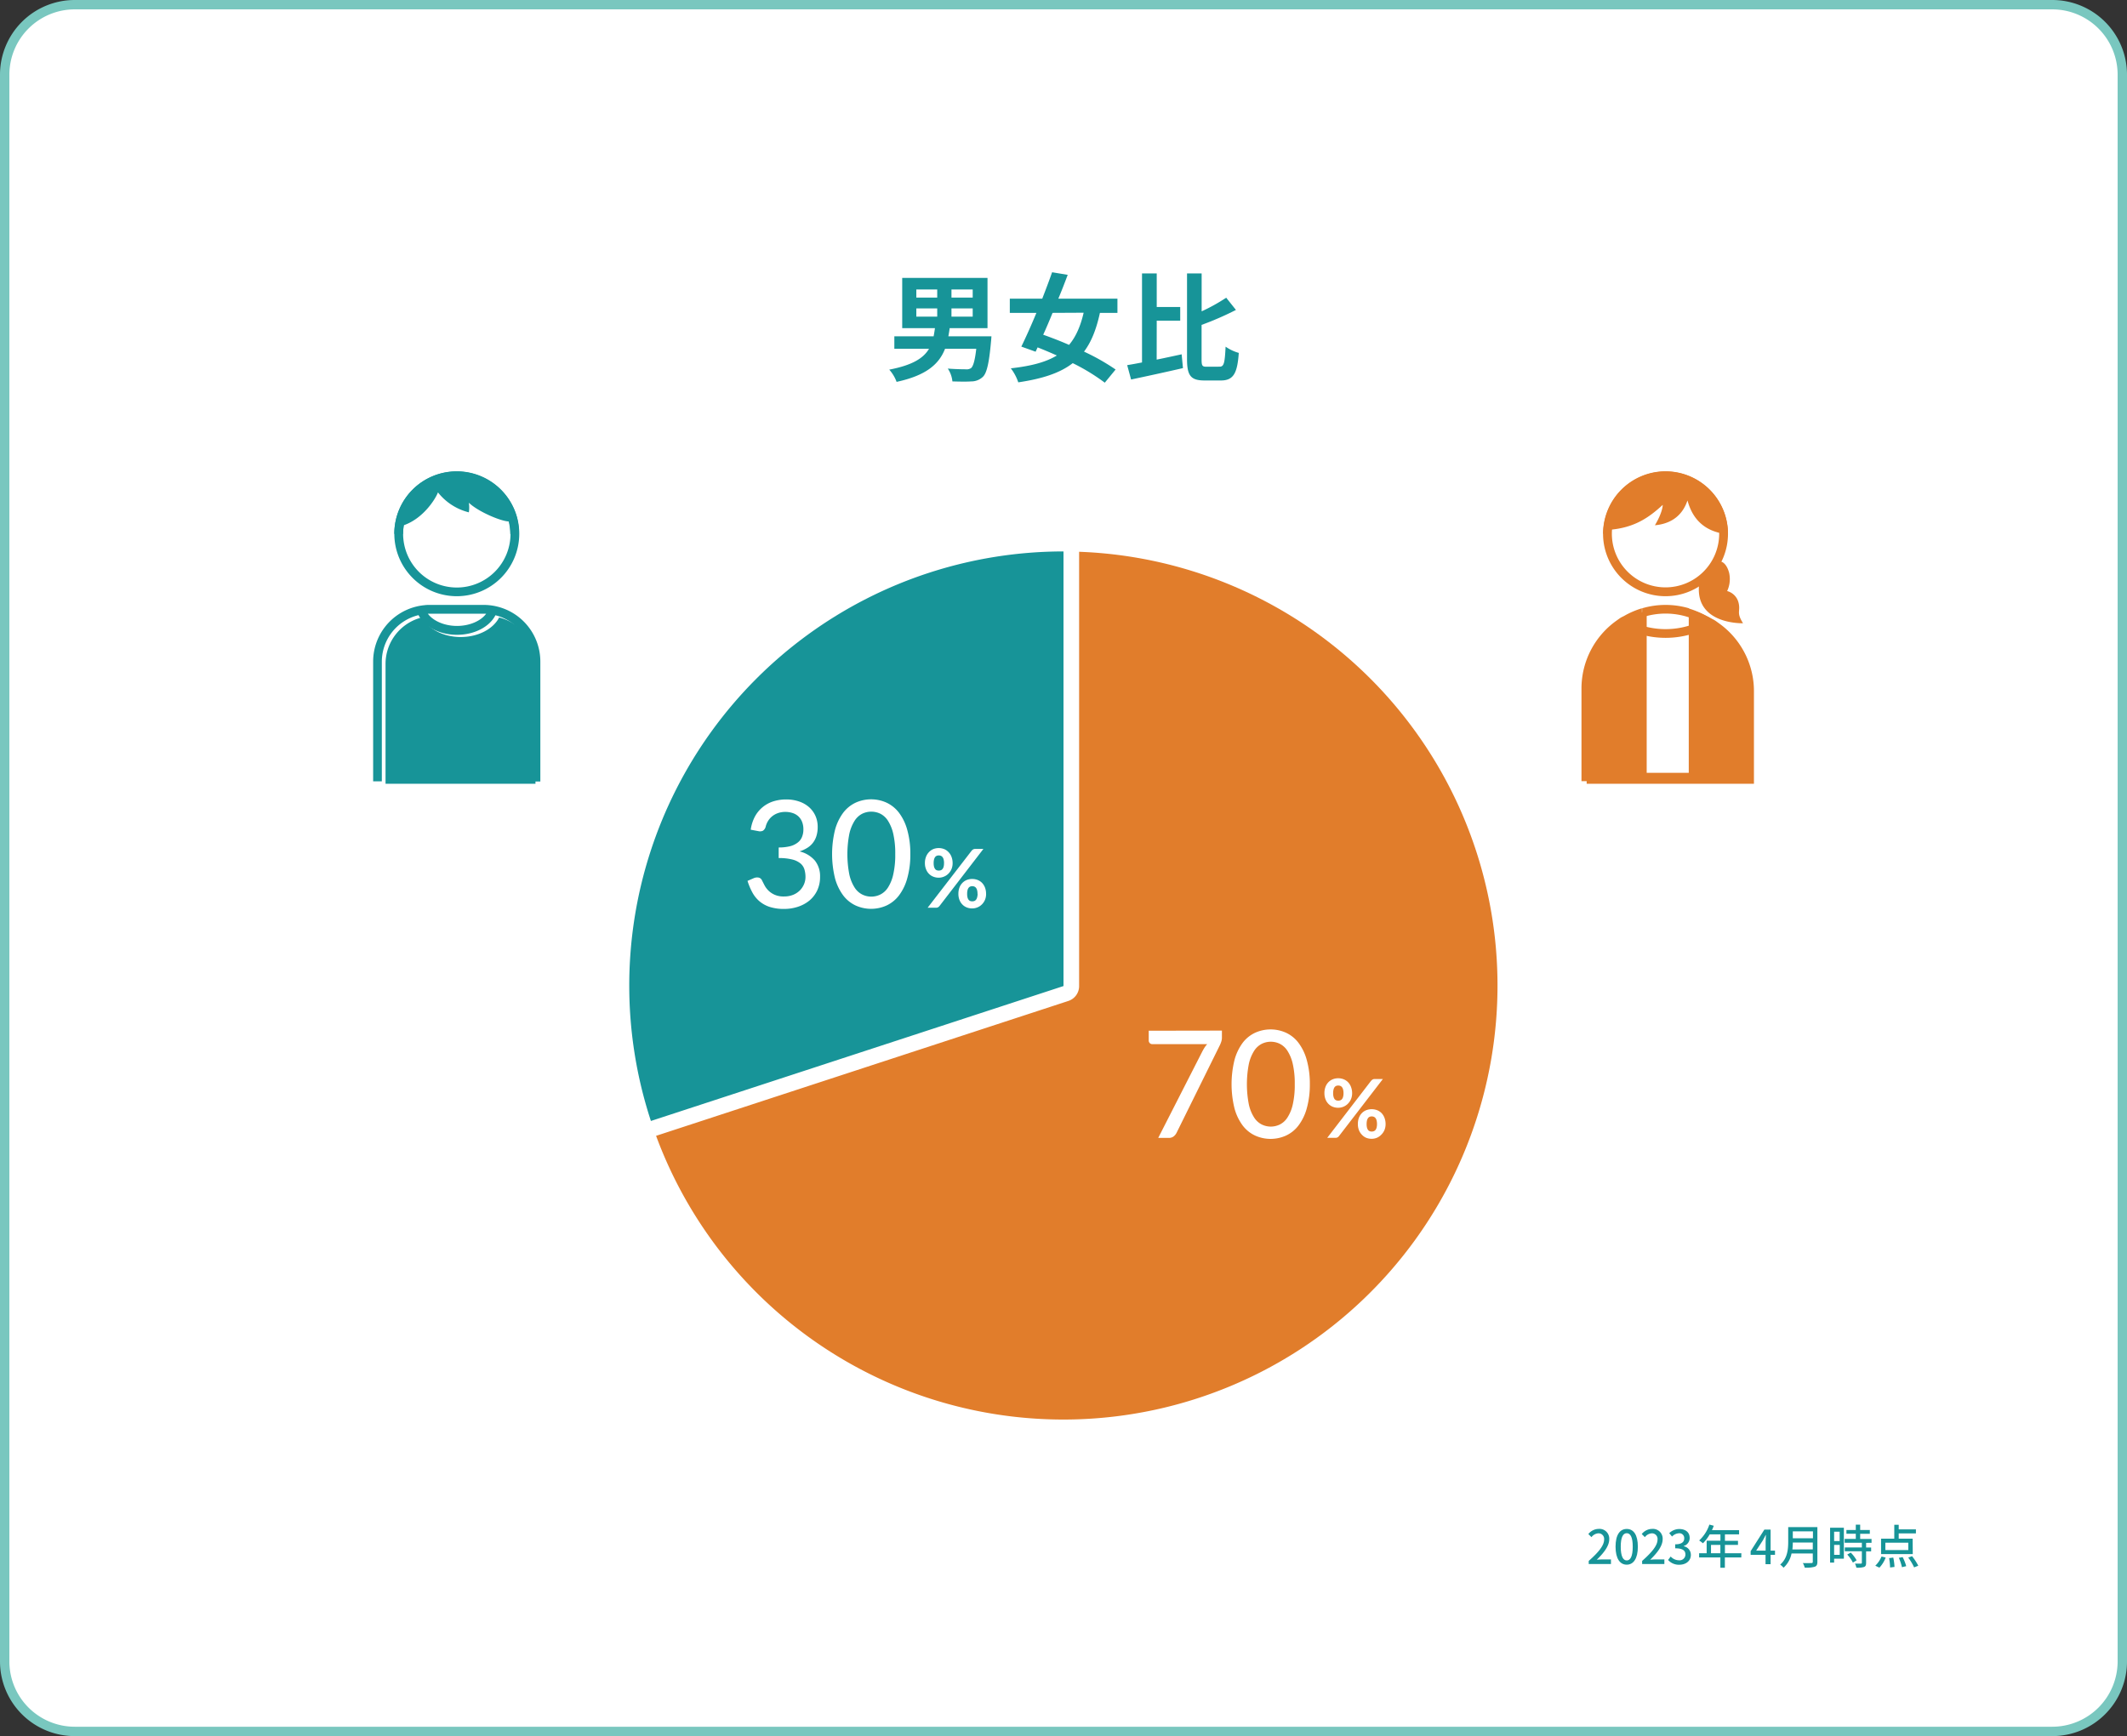 <svg xmlns="http://www.w3.org/2000/svg" viewBox="0 0 681 556"><rect x="0" y="0" width="681" height="556" fill="#333333" stroke="none"/><defs><style>.cls-1{fill:#fff;}.cls-2{fill:#79c7bf;}.cls-3{fill:#179498;}.cls-4{fill:#e17d2b;}.cls-5{fill:none;}</style></defs><g id="レイヤー_2" data-name="レイヤー 2"><g id="レイヤー_1-2" data-name="レイヤー 1"><rect class="cls-1" x="1.5" y="1.5" width="678" height="553" rx="22.42"/><path class="cls-2" d="M657.08,3A20.94,20.94,0,0,1,678,23.92V532.08A20.94,20.94,0,0,1,657.08,553H23.92A20.94,20.94,0,0,1,3,532.08V23.92A20.94,20.94,0,0,1,23.92,3H657.08m0-3H23.92A23.92,23.92,0,0,0,0,23.92V532.08A23.92,23.92,0,0,0,23.92,556H657.08A23.92,23.92,0,0,0,681,532.08V23.92A23.92,23.92,0,0,0,657.08,0Z"/><path class="cls-3" d="M317.43,107.71s-.08,1.2-.15,1.81c-.61,6.86-1.37,10-2.59,11.16a5.38,5.38,0,0,1-3.76,1.47c-1.33.11-3.65.07-6,0a8.8,8.8,0,0,0-1.48-4.11c2.35.19,4.75.23,5.77.23a2.54,2.54,0,0,0,1.68-.38c.68-.56,1.25-2.45,1.67-6.18h-10c-1.9,4.86-5.93,8.52-15.51,10.59a12.08,12.08,0,0,0-2.35-3.92c7.41-1.43,10.94-3.65,12.73-6.67h-11.1v-4h12.58c.15-.83.3-1.7.42-2.61H288.86V89h27.31v16.1H304.05c-.11.91-.26,1.74-.41,2.61ZM293.38,95.3h6.69V92.7h-6.69Zm0,6.11h6.69V98.77h-6.69Zm18.05-8.71h-6.8v2.6h6.8Zm0,6.07h-6.8v2.64h6.8Z"/><path class="cls-3" d="M352.16,100.2c-1.14,5.24-2.73,9.28-5.09,12.41a69,69,0,0,1,10.11,5.73l-3.46,4.22a64.49,64.49,0,0,0-10.26-6.26c-4.14,3.21-9.76,5-17.44,6.15a15.2,15.2,0,0,0-2.39-4.49c6.38-.72,11.13-1.92,14.74-4.11q-3.14-1.41-6.16-2.6l-.64,1.39L327,111c1.44-2.95,3.15-6.75,4.82-10.79h-8.51V95.64H333.7c1.14-2.94,2.24-5.84,3.15-8.45l5,.83c-.91,2.42-1.9,5-3,7.62h18.92v4.56Zm-15.16,0c-1,2.45-2,4.83-3,7,2.58.91,5.43,2,8.28,3.25,2.17-2.57,3.65-5.92,4.67-10.3Z"/><path class="cls-3" d="M370.33,115.17c2.62-.53,5.36-1.13,8-1.7l.42,4.42c-5.74,1.32-11.94,2.67-16.61,3.65l-1.25-4.6c1.4-.22,3-.52,4.75-.86V87.57h4.71V98.32h7.52v4.37h-7.52Zm20.17,2.26c1.41,0,1.64-1.28,1.9-6.41a14,14,0,0,0,4.22,2c-.45,6.38-1.63,8.83-5.7,8.83h-5.24c-4.41,0-5.63-1.51-5.63-6.87V87.57h4.68V99.71a57.93,57.93,0,0,0,7.86-4.37l3.12,3.92a98.28,98.28,0,0,1-11,4.79V115c0,2.15.19,2.45,1.63,2.45Z"/><path class="cls-3" d="M508.66,499.9c3.26-2.88,4.93-5,4.93-6.84a1.79,1.79,0,0,0-1.87-2,3,3,0,0,0-2.18,1.23l-1-1a4.32,4.32,0,0,1,3.36-1.65,3.12,3.12,0,0,1,3.33,3.31c0,2.13-1.69,4.34-4,6.57.56-.06,1.26-.1,1.79-.1h2.76v1.47h-7.12Z"/><path class="cls-3" d="M517.25,495.34c0-3.82,1.4-5.68,3.58-5.68s3.56,1.87,3.56,5.68-1.41,5.76-3.56,5.76S517.25,499.18,517.25,495.34Zm5.5,0c0-3.16-.8-4.32-1.92-4.32s-1.92,1.16-1.92,4.32.79,4.4,1.92,4.4S522.75,498.54,522.75,495.34Z"/><path class="cls-3" d="M525.76,499.9c3.25-2.88,4.93-5,4.93-6.84a1.79,1.79,0,0,0-1.87-2,3,3,0,0,0-2.18,1.23l-1-1a4.32,4.32,0,0,1,3.36-1.65,3.12,3.12,0,0,1,3.33,3.31c0,2.13-1.69,4.34-4,6.57.56-.06,1.25-.1,1.79-.1h2.76v1.47h-7.12Z"/><path class="cls-3" d="M534.07,499.59l.84-1.11a3.55,3.55,0,0,0,2.61,1.21,1.86,1.86,0,0,0,2.1-1.83c0-1.23-.78-2-3.27-2v-1.28c2.17,0,2.89-.82,2.89-1.93a1.54,1.54,0,0,0-1.69-1.61,3.28,3.28,0,0,0-2.21,1.05l-.9-1.08a4.65,4.65,0,0,1,3.17-1.33c2,0,3.37,1,3.37,2.85a2.66,2.66,0,0,1-1.9,2.59v.08a2.79,2.79,0,0,1,2.28,2.76c0,2-1.67,3.16-3.69,3.16A4.59,4.59,0,0,1,534.07,499.59Z"/><path class="cls-3" d="M557.51,498.78h-5.26v3.31h-1.44v-3.31H544v-1.35h2.42v-4h4.41V491.4h-3.44a13.31,13.31,0,0,1-2.16,2.85,11.52,11.52,0,0,0-1.21-.9,12.15,12.15,0,0,0,3.27-5.09l1.41.38c-.18.46-.39,1-.59,1.41h8.69v1.35h-4.53v2.07h4.18v1.3h-4.18v2.66h5.26Zm-6.7-1.35v-2.66h-3v2.66Z"/><path class="cls-3" d="M568.3,497.94h-1.41v3h-1.62v-3H560.5v-1.16l4.39-6.91h2v6.73h1.41Zm-3-1.34v-2.89c0-.6.06-1.53.09-2.13h-.06c-.27.55-.57,1.12-.89,1.69l-2.17,3.33Z"/><path class="cls-3" d="M581.87,500.2c0,.9-.24,1.34-.84,1.56a9.73,9.73,0,0,1-3.21.29,5.76,5.76,0,0,0-.6-1.47c1.17.06,2.37,0,2.73,0s.45-.12.45-.44v-2.62h-6.81a8.32,8.32,0,0,1-2.56,4.56,5.19,5.19,0,0,0-1.07-1c2.34-2,2.57-4.95,2.57-7.31v-4.71h9.34Zm-1.47-4V494H574a19.48,19.48,0,0,1-.13,2.22ZM574,490.42v2.22h6.45v-2.22Z"/><path class="cls-3" d="M590.35,499.18h-3.12v1.26h-1.29V489.27h4.41Zm-3.12-8.65v3H589v-3Zm1.8,7.41v-3.17h-1.8v3.17Zm8.44-3.83v1.5h1.61v1.23h-1.61v3.69c0,.72-.16,1.1-.66,1.31a7.39,7.39,0,0,1-2.46.22,5,5,0,0,0-.45-1.3c.84,0,1.67,0,1.89,0s.32-.08.32-.29v-3.66h-5.46v-1.23h5.46v-1.5H590.6v-1.23h3.57v-1.65h-3V490h3v-1.71h1.4V490h3.09v1.21h-3.09v1.65h3.64v1.23Zm-4.92,3.11a11.08,11.08,0,0,1,1.88,2.49l-1.19.72a11,11,0,0,0-1.81-2.57Z"/><path class="cls-3" d="M600.41,501.43a8.67,8.67,0,0,0,2-2.95l1.32.34a9.5,9.5,0,0,1-2,3.23Zm12-3.72H602.26v-4.93h4.23v-4.46h1.42v1.47h5.51v1.29h-5.51v1.7h4.46Zm-1.43-3.64h-7.35v2.35h7.35Zm-4.81,4.75a18.43,18.43,0,0,1,.39,3l-1.41.18a19.69,19.69,0,0,0-.32-3Zm3-.15a15.19,15.19,0,0,1,1.14,2.9l-1.36.34a15.24,15.24,0,0,0-1-3Zm3-.3a18,18,0,0,1,2,3.06l-1.33.54a16.6,16.6,0,0,0-1.88-3.13Z"/><path class="cls-4" d="M340.5,315.79V176.62A139,139,0,1,1,208.4,359Z"/><path class="cls-3" d="M208.4,361.52A2.49,2.49,0,0,1,206,359.8,141.23,141.23,0,0,1,199,315.65c0-78,63.49-141.53,141.53-141.53a2.5,2.5,0,0,1,2.5,2.5V315.79a2.5,2.5,0,0,1-1.72,2.37l-132.1,43.23A2.36,2.36,0,0,1,208.4,361.52Z"/><path class="cls-1" d="M340.5,176.62V315.79L208.4,359a139.05,139.05,0,0,1,132.1-182.4m0-5a144,144,0,0,0-136.85,189,5,5,0,0,0,6.31,3.19l132.1-43.23a5,5,0,0,0,3.44-4.75V176.62a5,5,0,0,0-5-5Z"/><path class="cls-4" d="M550.28,199.56c-.48-.34-.94-.71-1.45-1-.3-.19-.64-.33-1-.51A26.24,26.24,0,0,0,545,196.6a27.23,27.23,0,0,0-2.78-1v52.64h-15V195.57a27.23,27.23,0,0,0-2.78,1,26.24,26.24,0,0,0-2.86,1.42c-.32.18-.66.32-1,.51-.51.32-1,.69-1.45,1A26.68,26.68,0,0,0,508,221.27V251h53.56V221.27A26.68,26.68,0,0,0,550.28,199.56Z"/><path class="cls-4" d="M533.25,190.94a20,20,0,1,0-20-20A20,20,0,0,0,533.25,190.94Zm17.18-20a17.18,17.18,0,1,1-17.18-17.19A17.19,17.19,0,0,1,550.43,171Z"/><path class="cls-5" d="M542.44,165.86c.81,1,1.39,1.71,1.39,1.71L533.59,166a13.54,13.54,0,0,0,2.54-2.27c-4.58-2-7.77-4.44-8.88-6.1-.77,2.09-4.7,8.36-10.94,10.52a17.13,17.13,0,0,0-.24,2.79h34.36a17.13,17.13,0,0,0-.49-4A39.34,39.34,0,0,1,542.44,165.86Z"/><path class="cls-4" d="M513.28,171l2.49-1.37c7.52-.73,12.07-3.76,16.58-7.94,0,0,.09,2.16-2.5,6.53,4-.36,8.49-2.16,10.42-7.93.62,1.93,2.29,8.65,10.58,10.44.15.91,2.37.27,2.37.27,0-.69,0-1.37-.1-2.05A20,20,0,0,0,533.25,151H533a20,20,0,0,0-17.7,11.35,19.43,19.43,0,0,0-1.19,3.08A20.19,20.19,0,0,0,513.28,171Z"/><path class="cls-5" d="M533.25,196.51a23.78,23.78,0,0,0-7.48,1.21v2.65a25.76,25.76,0,0,0,15,0v-2.65A23.78,23.78,0,0,0,533.25,196.51Z"/><path class="cls-5" d="M533.25,204.27a28.5,28.5,0,0,1-7.48-1v44.15h15V203.3A28.5,28.5,0,0,1,533.25,204.27Z"/><path class="cls-4" d="M533.25,193.73a26.42,26.42,0,0,0-7.48,1.08v2.91a23.73,23.73,0,0,1,15,0v-2.91A26.42,26.42,0,0,0,533.25,193.73Z"/><path class="cls-4" d="M525.77,200.37v2.93a29.33,29.33,0,0,0,15,0v-2.93a25.76,25.76,0,0,1-15,0Z"/><path class="cls-4" d="M548.78,198.8c-.48-.35-.94-.72-1.45-1-.3-.19-.64-.33-1-.51a24.55,24.55,0,0,0-2.86-1.42,25.05,25.05,0,0,0-2.78-1v52.64h-15V194.81a25.05,25.05,0,0,0-2.78,1,25.5,25.5,0,0,0-2.87,1.42c-.31.18-.65.32-1,.51-.51.31-1,.68-1.45,1a26.68,26.68,0,0,0-11.25,21.71v29.72H560V220.51A26.68,26.68,0,0,0,548.78,198.8Z"/><path class="cls-4" d="M551,179.84s1.73.3,2.6,3.56a9.06,9.06,0,0,1-.62,5.89,5.13,5.13,0,0,1,3.71,4c.56,2.62-.82,2.83,1.38,6.31,0,0-17.53.61-13.58-15.13Z"/><path class="cls-5" d="M140.74,198.14c-.2,0-.4,0-.6,0,1.68,2.28,5.27,3.91,9.34,3.91s7.66-1.63,9.34-3.91c-.25,0-.49,0-.74,0Z"/><path class="cls-3" d="M159.81,197.75c-1.85,3.64-6.64,6.26-12.3,6.26s-10.49-2.64-12.32-6.3a15.34,15.34,0,0,0-11.75,14.89V251h48V212.6A15.34,15.34,0,0,0,159.81,197.75Z"/><path class="cls-3" d="M146.25,190.94a20,20,0,1,0-20-20A20,20,0,0,0,146.25,190.94Zm0-37.16A17.19,17.19,0,1,1,129.07,171,17.2,17.2,0,0,1,146.25,153.78Z"/><path class="cls-5" d="M137.58,196.51l-.6,0c1.68,2.29,5.27,3.92,9.34,3.92s7.66-1.63,9.34-3.91c-.25,0-.49,0-.74,0Z"/><path class="cls-3" d="M159.39,194.31a17.6,17.6,0,0,0-2.72-.49,17,17,0,0,0-1.75-.09H137.58c-.54,0-1.07,0-1.6.08a17.48,17.48,0,0,0-2.73.46,18.13,18.13,0,0,0-13.78,17.57v38.39h2.78V211.84A15.35,15.35,0,0,1,134,197c1.83,3.66,6.63,6.3,12.31,6.3s10.46-2.62,12.31-6.26a15.34,15.34,0,0,1,11.62,14.85v38.39H173V211.84A18.13,18.13,0,0,0,159.39,194.31Zm-13.07,6.15c-4.07,0-7.66-1.63-9.34-3.92l.6,0h17.34c.25,0,.49,0,.74,0C154,198.83,150.39,200.46,146.32,200.46Z"/><path class="cls-3" d="M165.43,165.44a19.43,19.43,0,0,0-1.19-3.08A20,20,0,0,0,146.54,151h-.29a19.91,19.91,0,0,0-20,20h2.79a17.13,17.13,0,0,1,.24-2.79c6.25-2.16,10.17-8.43,10.94-10.52a18.19,18.19,0,0,0,9.89,6.39,10.45,10.45,0,0,0,0-3.07c3,2.85,10.08,5.86,12.76,6a17.13,17.13,0,0,1,.49,4h2.79A20.19,20.19,0,0,0,165.43,165.44Zm-19.38-11.63v0h.19l.34,0Z"/><path class="cls-1" d="M240.36,265.72a12.78,12.78,0,0,1,1.34-4.21,10.1,10.1,0,0,1,2.46-3,10.31,10.31,0,0,1,3.4-1.86,13.61,13.61,0,0,1,4.15-.62,12.44,12.44,0,0,1,4.09.64,9.35,9.35,0,0,1,3.19,1.79,8.27,8.27,0,0,1,2.07,2.78,8.64,8.64,0,0,1,.74,3.59,9.51,9.51,0,0,1-.41,2.91,6.85,6.85,0,0,1-1.16,2.23,6.76,6.76,0,0,1-1.83,1.61,11.09,11.09,0,0,1-2.41,1.09,9.33,9.33,0,0,1,4.92,2.95,8,8,0,0,1,1.65,5.18,10.15,10.15,0,0,1-.9,4.34,9.64,9.64,0,0,1-2.49,3.25,11.3,11.3,0,0,1-3.67,2,13.85,13.85,0,0,1-4.46.7,14.69,14.69,0,0,1-4.63-.65,9.76,9.76,0,0,1-3.3-1.84,9.89,9.89,0,0,1-2.26-2.85,20.28,20.28,0,0,1-1.52-3.64l2-.87a2.67,2.67,0,0,1,1.53-.19,1.49,1.49,0,0,1,1.08.84c.24.48.51,1,.82,1.61a6.87,6.87,0,0,0,1.26,1.7,6.54,6.54,0,0,0,2,1.35,7,7,0,0,0,3,.55,7.6,7.6,0,0,0,3-.56,6.54,6.54,0,0,0,2.15-1.46,6.19,6.19,0,0,0,1.29-2,5.91,5.91,0,0,0,.43-2.18,8.36,8.36,0,0,0-.34-2.46,4,4,0,0,0-1.28-1.93,6.69,6.69,0,0,0-2.61-1.25,17.22,17.22,0,0,0-4.35-.46v-3.39A14.86,14.86,0,0,0,253,271a6.68,6.68,0,0,0,2.45-1.2,4.27,4.27,0,0,0,1.35-1.82,6.25,6.25,0,0,0,.42-2.34,6.4,6.4,0,0,0-.43-2.46,4.79,4.79,0,0,0-1.2-1.76,5,5,0,0,0-1.85-1.05,7.35,7.35,0,0,0-2.3-.35,7.07,7.07,0,0,0-2.3.36,6.18,6.18,0,0,0-1.86,1,5.85,5.85,0,0,0-1.36,1.53,6.17,6.17,0,0,0-.79,1.91,2.32,2.32,0,0,1-.85,1.22,2.18,2.18,0,0,1-1.47.14Z"/><path class="cls-1" d="M291.46,273.54a27.68,27.68,0,0,1-1,7.79,16.17,16.17,0,0,1-2.65,5.46,10.69,10.69,0,0,1-4,3.22,12,12,0,0,1-9.82,0,10.66,10.66,0,0,1-4-3.22,16.34,16.34,0,0,1-2.63-5.46,32.5,32.5,0,0,1,0-15.6,16.39,16.39,0,0,1,2.63-5.47,10.75,10.75,0,0,1,4-3.22,12,12,0,0,1,9.82,0,10.78,10.78,0,0,1,4,3.22,16.22,16.22,0,0,1,2.65,5.47A27.82,27.82,0,0,1,291.46,273.54Zm-4.83,0a28.15,28.15,0,0,0-.63-6.48,13.16,13.16,0,0,0-1.7-4.2,6.29,6.29,0,0,0-2.45-2.26,6.66,6.66,0,0,0-5.78,0,6.29,6.29,0,0,0-2.45,2.26,13.16,13.16,0,0,0-1.69,4.2,34.17,34.17,0,0,0,0,13,12.94,12.94,0,0,0,1.69,4.18,6.23,6.23,0,0,0,2.45,2.24,6.57,6.57,0,0,0,5.78,0,6.23,6.23,0,0,0,2.45-2.24A12.94,12.94,0,0,0,286,280,28.15,28.15,0,0,0,286.63,273.54Z"/><path class="cls-1" d="M305,276.43a4.84,4.84,0,0,1-.36,1.9,4.5,4.5,0,0,1-1,1.48,4.24,4.24,0,0,1-1.42.94,4.37,4.37,0,0,1-1.67.34,4.65,4.65,0,0,1-1.77-.34,3.93,3.93,0,0,1-1.39-.94,4.22,4.22,0,0,1-.92-1.48,5,5,0,0,1-.34-1.9,5.32,5.32,0,0,1,.34-2,4.26,4.26,0,0,1,.92-1.49,4,4,0,0,1,1.39-1,4.78,4.78,0,0,1,3.54,0,4,4,0,0,1,1.41,1,4.26,4.26,0,0,1,.92,1.49A5.54,5.54,0,0,1,305,276.43Zm6.1-4a2,2,0,0,1,.44-.38,1.28,1.28,0,0,1,.71-.17h2.6l-14.08,18.31a1.45,1.45,0,0,1-.44.37,1.22,1.22,0,0,1-.63.15H297Zm-8.85,4a4.42,4.42,0,0,0-.13-1.18,2.06,2.06,0,0,0-.35-.76,1.34,1.34,0,0,0-.54-.41,1.84,1.84,0,0,0-.66-.12,1.76,1.76,0,0,0-.66.12,1.28,1.28,0,0,0-.52.41,2.44,2.44,0,0,0-.34.76,4.93,4.93,0,0,0-.12,1.18,4.58,4.58,0,0,0,.12,1.14,2.36,2.36,0,0,0,.34.73,1.18,1.18,0,0,0,.52.4,2,2,0,0,0,.66.11,2.08,2.08,0,0,0,.66-.11,1.24,1.24,0,0,0,.54-.4,2,2,0,0,0,.35-.73A4.11,4.11,0,0,0,302.24,276.43Zm13.47,9.84a4.85,4.85,0,0,1-.36,1.91,4.61,4.61,0,0,1-1,1.48,4.24,4.24,0,0,1-1.42.94,4.41,4.41,0,0,1-1.68.33,4.6,4.6,0,0,1-1.76-.33,3.93,3.93,0,0,1-1.39-.94,4.33,4.33,0,0,1-.93-1.48,5.24,5.24,0,0,1-.33-1.91,5.52,5.52,0,0,1,.33-2,4.28,4.28,0,0,1,.93-1.49,4,4,0,0,1,1.39-.95,4.6,4.6,0,0,1,1.76-.33,4.66,4.66,0,0,1,1.78.33,4,4,0,0,1,1.41.95,4.41,4.41,0,0,1,.92,1.49A5.52,5.52,0,0,1,315.71,286.27Zm-2.75,0a4.39,4.39,0,0,0-.13-1.17,2,2,0,0,0-.35-.76,1.49,1.49,0,0,0-.54-.41,1.85,1.85,0,0,0-.67-.12,1.75,1.75,0,0,0-.65.12,1.28,1.28,0,0,0-.52.41,2.15,2.15,0,0,0-.34.76,4.9,4.9,0,0,0-.12,1.17,4.66,4.66,0,0,0,.12,1.15,2.15,2.15,0,0,0,.34.73,1.18,1.18,0,0,0,.52.4,2,2,0,0,0,.65.11,2.09,2.09,0,0,0,.67-.11,1.36,1.36,0,0,0,.54-.4,2,2,0,0,0,.35-.73A4.19,4.19,0,0,0,313,286.27Z"/><path class="cls-1" d="M391.22,330.06v2.08a4.24,4.24,0,0,1-.21,1.47,9.73,9.73,0,0,1-.39,1l-13.91,28.16a3.45,3.45,0,0,1-.94,1.17,2.46,2.46,0,0,1-1.6.48h-3.34L385,336.63q.36-.66.72-1.23a8.13,8.13,0,0,1,.79-1H368.91a1.14,1.14,0,0,1-1.12-1.12v-3.18Z"/><path class="cls-1" d="M419.37,347.22a28.1,28.1,0,0,1-1,7.8,16.18,16.18,0,0,1-2.66,5.46,10.58,10.58,0,0,1-4,3.21,12,12,0,0,1-9.82,0,10.63,10.63,0,0,1-4-3.21,16.34,16.34,0,0,1-2.63-5.46,32.5,32.5,0,0,1,0-15.6,16.45,16.45,0,0,1,2.63-5.48,10.63,10.63,0,0,1,4-3.21,12,12,0,0,1,9.82,0,10.58,10.58,0,0,1,4,3.21,16.28,16.28,0,0,1,2.66,5.48A28.2,28.2,0,0,1,419.37,347.22Zm-4.83,0a28,28,0,0,0-.63-6.47,13.06,13.06,0,0,0-1.7-4.2,6.29,6.29,0,0,0-2.45-2.26,6.57,6.57,0,0,0-5.78,0,6.36,6.36,0,0,0-2.45,2.26,13.07,13.07,0,0,0-1.69,4.2,34.12,34.12,0,0,0,0,12.95,12.85,12.85,0,0,0,1.69,4.18,6.25,6.25,0,0,0,2.45,2.25,6.57,6.57,0,0,0,5.78,0,6.19,6.19,0,0,0,2.45-2.25,12.84,12.84,0,0,0,1.7-4.18A28.09,28.09,0,0,0,414.54,347.22Z"/><path class="cls-1" d="M432.91,350.11a4.89,4.89,0,0,1-.37,1.91,4.56,4.56,0,0,1-1,1.47,4.27,4.27,0,0,1-1.42.95,4.36,4.36,0,0,1-1.67.33,4.65,4.65,0,0,1-1.77-.33,4.05,4.05,0,0,1-1.39-.95,4.26,4.26,0,0,1-.92-1.47,5.28,5.28,0,0,1-.33-1.91,5.52,5.52,0,0,1,.33-2,4.3,4.3,0,0,1,.92-1.5,4.19,4.19,0,0,1,1.39-.95,4.65,4.65,0,0,1,1.77-.34,4.74,4.74,0,0,1,1.78.34,4.14,4.14,0,0,1,1.4.95,4.3,4.3,0,0,1,.92,1.5A5.52,5.52,0,0,1,432.91,350.11Zm6.09-4a2.69,2.69,0,0,1,.44-.37,1.2,1.2,0,0,1,.71-.17h2.6l-14.08,18.31a1.45,1.45,0,0,1-.44.37,1.22,1.22,0,0,1-.63.15h-2.66Zm-8.85,4a4.39,4.39,0,0,0-.13-1.17,2,2,0,0,0-.35-.76,1.26,1.26,0,0,0-.54-.41,1.84,1.84,0,0,0-.66-.12,1.76,1.76,0,0,0-.66.12,1.27,1.27,0,0,0-.52.41,2.15,2.15,0,0,0-.33.76,4.39,4.39,0,0,0-.13,1.17,4.19,4.19,0,0,0,.13,1.15,2.15,2.15,0,0,0,.33.73,1.21,1.21,0,0,0,.52.39,1.76,1.76,0,0,0,.66.12,1.84,1.84,0,0,0,.66-.12,1.21,1.21,0,0,0,.54-.39,2,2,0,0,0,.35-.73A4.19,4.19,0,0,0,430.15,350.11ZM443.62,360a4.89,4.89,0,0,1-.36,1.91,4.56,4.56,0,0,1-1,1.47,4.27,4.27,0,0,1-1.42,1,4.4,4.4,0,0,1-1.67.33,4.61,4.61,0,0,1-1.77-.33,4,4,0,0,1-1.39-1,4.44,4.44,0,0,1-.93-1.47,5.28,5.28,0,0,1-.33-1.91,5.52,5.52,0,0,1,.33-2,4.48,4.48,0,0,1,.93-1.5,3.93,3.93,0,0,1,1.39-.94,4.91,4.91,0,0,1,3.54,0,3.92,3.92,0,0,1,1.41.94,4.46,4.46,0,0,1,.92,1.5A5.52,5.52,0,0,1,443.62,360Zm-2.75,0a4.34,4.34,0,0,0-.13-1.17,2,2,0,0,0-.35-.76,1.39,1.39,0,0,0-.54-.41,1.84,1.84,0,0,0-.66-.12,1.76,1.76,0,0,0-.66.12,1.21,1.21,0,0,0-.52.41,2.34,2.34,0,0,0-.34.76,4.84,4.84,0,0,0-.12,1.17,4.52,4.52,0,0,0,.12,1.14,2.32,2.32,0,0,0,.34.74,1.16,1.16,0,0,0,.52.39,1.76,1.76,0,0,0,.66.12,1.84,1.84,0,0,0,.66-.12,1.33,1.33,0,0,0,.54-.39,2,2,0,0,0,.35-.74A4.06,4.06,0,0,0,440.87,360Z"/></g></g></svg>